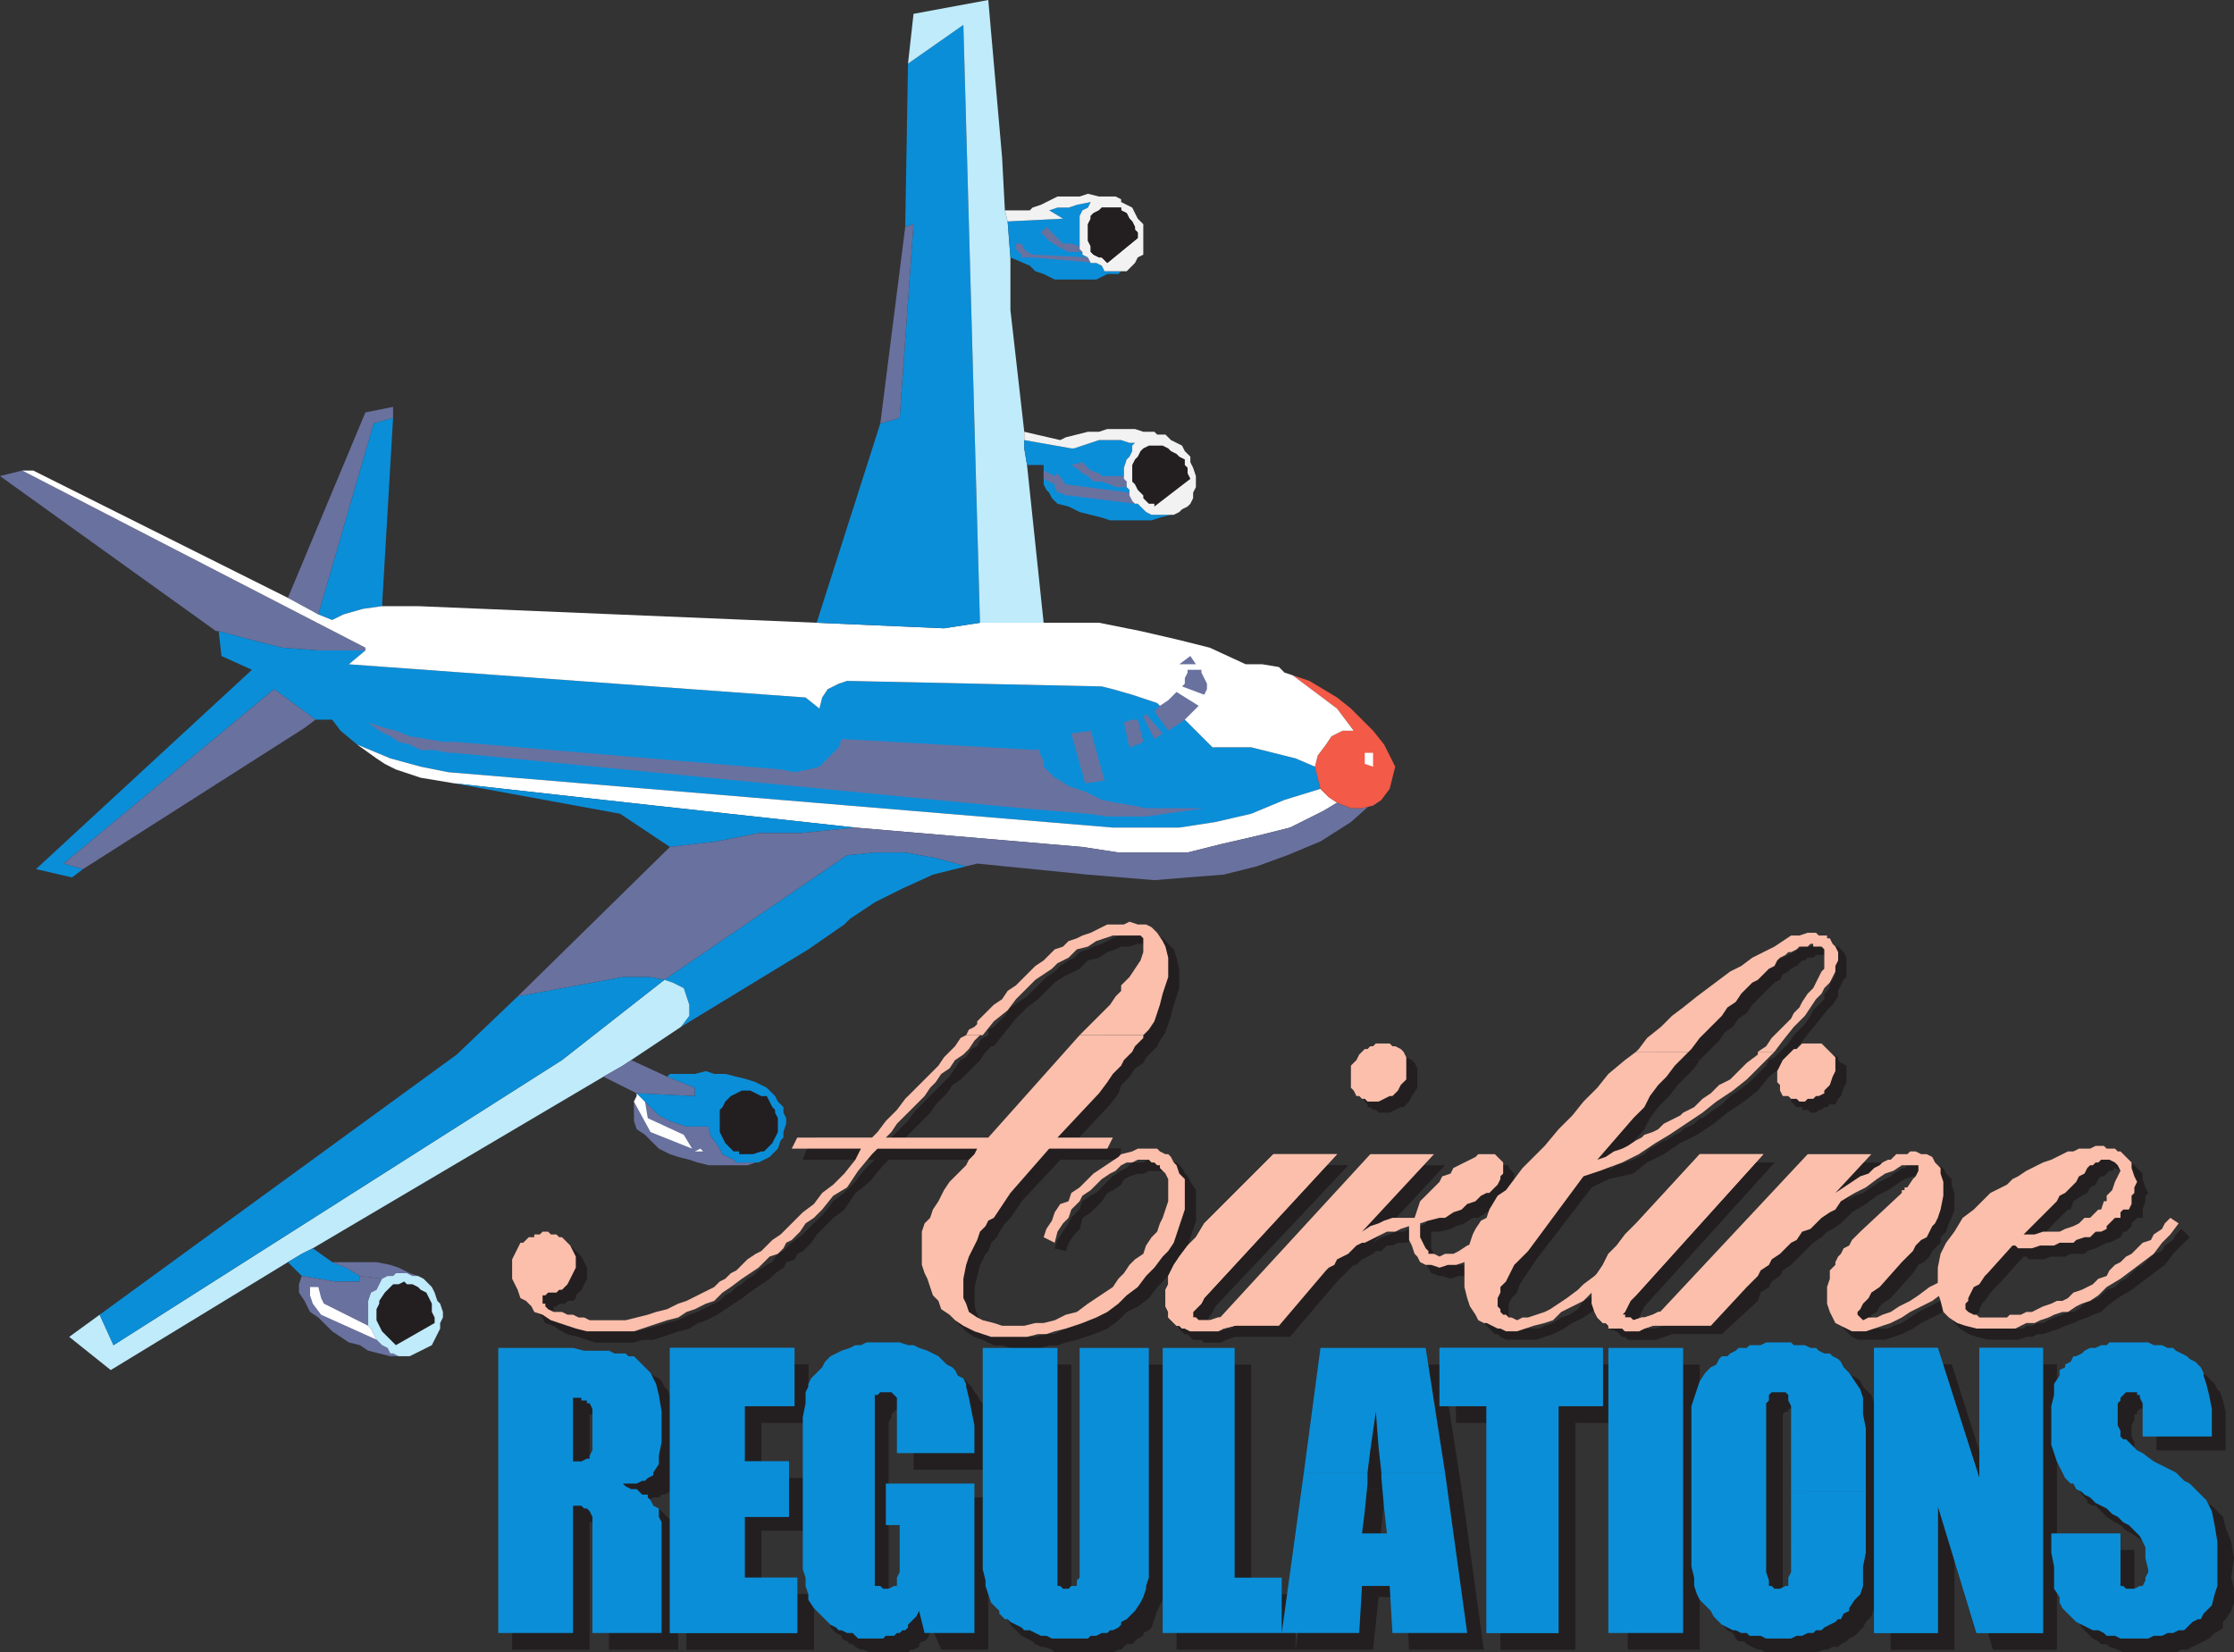 <svg xmlns="http://www.w3.org/2000/svg" width="605.25" height="447.75"><rect width="100%" height="100%" fill="#333333" stroke="none"/><path fill="#231f20" fill-rule="evenodd" d="M603 393h-18.75v-9.75l-1.5-1.5H582l-.75-.75-.75.75h-.75l-.75.75v.75h-.75v1.5l-.75 1.5v3l.75 1.5v1.5l.75.75v.75l.75.75h.75v.75l.75.75 1.5.75 1.5 1.5 3.75 1.5 2.25 2.25 3 1.5 2.25 1.5 2.25 2.25 1.5.75 3 3 .75 3 1.5 3.75.75 4.5-.75 5.25.75 3v3.75l-.75 2.25-1.5 2.25-.75.75v1.5l-.75.75-1.5.75-1.5 1.5-6 3H591l-1.5.75h-14.25l-1.5-.75-2.25-.75-.75-.75h-1.5l-.75-.75-1.5-.75-3-3-.75-1.5-.75-.75-.75-1.5L561 435l-.75-3v-12h18v12l.75.75v.75l1.5 1.5h2.25l.75-.75h.75l.75-.75v-.75l.75-.75v-9l-2.25-2.25V420l-1.5-1.5-1.5-.75-.75-.75-2.25-1.5-1.5-.75-1.5-1.5-1.5-.75-2.25-1.5-3-3H567l-1.5-.75v-.75L564 405l-1.5-3-1.5-2.25-.75-1.5V396l-.75-3v-7.5l1.5-6 .75-2.25.75-1.5 4.5-4.5h1.5l.75-.75 3-1.5 2.25-.75h3l1.5-.75h3.75l1.5.75H588l3 1.5h1.5l3 1.5.75.75 1.5.75L600 375l.75 1.5.75.75.75 2.25.75 3V393m-45.75-23.25V447H540l-10.5-34.5V447h-17.25v-77.25h16.5L540 405v-35.25h17.25"/><path fill="#231f20" fill-rule="evenodd" d="M557.25 369.75V447H540l-10.5-34.5V447h-17.25v-77.25h16.5L540 405v-35.25h17.25m-94.5 39V385.5l2.25-6.75 1.5-2.25.75-.75.75-1.5 1.5-.75 1.5-1.5 1.5-.75h.75l1.5-.75.75-.75h1.5l1.5-.75h1.5l1.5-.75H492l3 1.5h1.5l1.5.75h.75l1.5.75 1.5 1.5 1.5.75.75.75.75 1.5L507 378l.75 2.25 1.5 3v4.5l.75 3.75v17.25h-20.25V387l-.75-1.5v-2.25l-.75-.75v-.75h-1.5L486 381l-.75.75h-.75v.75h-.75l-.75.75v25.5h-20.25m0 0v19.5l.75 3.75v1.5l.75 2.25 1.5 2.25.75 2.25 1.5 1.5 1.5.75.75 1.5.75.75h1.5l.75.75 3 1.5h.75l1.5.75H492l2.25-.75h.75l1.5-.75h1.5l.75-.75 1.5-.75.75-.75 1.5-.75 2.25-2.25.75-1.5 1.5-1.5.75-2.25 1.5-2.25v-5.25l.75-3v-16.5h-20.25v18.75l-.75 2.25V432l-.75.75v1.5l-1.5.75h-1.5l-.75-.75h-.75l-.75-.75v-24.75h-20.25m-2.25-39V447H441v-77.25h19.5m-21 0v15.75h-12.75V447H406.5v-61.5h-12v-15.75h45"/><path fill="#231f20" fill-rule="evenodd" d="M439.5 369.75v15.75h-12.75V447H406.5v-61.5h-12v-15.75h45M357 403.5l5.25-33.75h28.5L396 403.5h-18V396l-.75-9-1.5 10.5-.75 6h-18"/><path fill="#231f20" fill-rule="evenodd" d="m357 403.5-6 43.5h21l1.5-14.25h7.5l.75 14.25H402l-6-43.5h-18l.75 1.5 1.5 15h-6.75l.75-6 .75-7.5v-3h-18m-18-33.75V432h12v15h-32.25v-77.25H339m-23.25 0V432l-2.25 4.5-1.5 4.5-.75.75-1.5.75v.75l-1.5.75-1.5 1.5h-1.5l-1.5 1.5H303l-1.5.75h-15.75L285 447l-2.25-.75H282l-1.5-.75-.75-.75-3-1.5-3-3-.75-1.5-1.5-2.25-.75-2.25v-64.5h19.5v60L291 432v1.5l1.5 1.5h1.5l.75-.75h.75V432h.75v-62.25h19.5m-48 28.5H247.5V384l-.75-.75v-.75l-.75-.75h-.75l-1.5-.75-2.25 2.25v.75l-.75 1.5V432h.75v1.5l.75.75h.75v.75h2.25l.75-.75h.75l.75-1.5v-2.25l.75-.75v-12h-3.75v-12h23.25V447H255l-2.25-5.25H252v.75l-.75 1.5-.75.75h-.75l-.75.75v.75l-1.5.75h-.75l-.75.75h-10.5L234 447h-.75l-1.5-.75-.75-.75h-.75l-.75-.75-1.5-.75v-.75l-1.5-.75-1.5-1.5v-1.5l-1.5-1.5-.75-2.25-.75-1.5v-6.75l-.75-3v-27l.75-5.25v-10.5l.75-1.5.75-.75 1.5-3 .75-.75.75-1.5 3-1.5 2.25-2.25 1.5-.75 2.25-.75 1.5-.75h2.25l2.25-.75h4.5l1.5.75h2.25l2.25.75 3 1.5h1.5l1.5 1.5 3 1.5 2.25 2.25.75 1.5.75.75.75 1.5.75.75 1.5 6v12M186 369.75h33v15.75h-12.75v15h12v14.25h-12V432h14.25v15H186v-77.25"/><path fill="#231f20" fill-rule="evenodd" d="M186 369.75h33v15.75h-12.75v15h12v14.25h-12V432h14.25v15H186v-77.25m-47.25 21.75v-21.75h21l3 .75H171l1.5.75h1.5l.75.75h.75l3 1.5.75.75.75 1.5.75.75 1.5 3 .75 3 .75 3.75v5.25H165v-5.25l-.75-1.5-1.5-1.5h-3v8.25h-21m0 0V447h21v-34.5h3l.75.75v.75h.75v.75L165 417v30h18.75v-30l-.75-1.5v-.75l-1.5-3-3-3h-.75L177 408h-1.5l-1.5-.75h-1.5l1.5-.75h1.5l1.5-.75h1.5l.75-.75h.75l1.5-.75v-1.5l.75-1.5.75-2.25.75-3.75v-3.75H165v6l-.75 1.5h-.75l-.75.75h-3v-8.25h-21"/><path fill="#69719f" fill-rule="evenodd" d="M6 127.5 0 129l58.5 42h.75l8.25 2.25 9 2.25 9.75.75H99v-.75l-93-48"/><path fill="#0b8ed8" fill-rule="evenodd" d="m59.25 171 .75 6.75 8.25 3.75-58.5 54 9.75 2.25 3-2.25-5.25-1.5 57-47.25L85.5 195H90l2.25 3 4.5 3.75 9 3.75 8.25 2.25 7.5 1.5 180 15h18l9.75-1.5 9.75-2.25 9-3.75 9.75-3-1.5-6-5.25-2.25-12-3h-10.5L321 195l-2.25-1.5-4.5-2.25-.75-.75-6.75-2.25-5.25-1.5-3-.75-69-1.5-2.25.75-3 1.5-1.5 2.25-.75 3-3.75-3-123.75-9 4.5-3.75H86.25l-9.75-.75-9-2.25-8.25-2.25"/><path fill="#69719f" fill-rule="evenodd" d="m82.5 197.25-60 38.25-5.25-1.5 57-47.25L85.5 195l-3 2.25m24-87-7.5 1.5L78 162l8.25 4.5 15-51.75 5.25-1.5v-3"/><path fill="#0b8ed8" fill-rule="evenodd" d="m103.5 164.25-5.25.75-5.25 1.5-3 1.5-3.75-1.5 15-51.75 5.25-1.5-3 51"/><path fill="#fff" fill-rule="evenodd" d="m123 212.25 54 6 54.75 6 61.5 5.25L303 231h18.75l9-2.25 9.75-2.25 9-2.25 9-4.5 3.75-2.25L360 216l-2.25-2.25-9.75 3-9 3.75-9.75 2.25-9.75 1.5h-18l-180-15-7.5-1.5-8.25-2.25-9-3.75 5.25 3.75 2.25 1.5 3 1.5 6.75 2.25 9 1.5"/><path fill="#0b8ed8" fill-rule="evenodd" d="m181.5 229.5-13.5-9-45-8.25 54 6 54.75 6-15 1.5H205.5L194.25 228l-12.75 1.5"/><path fill="#69719f" fill-rule="evenodd" d="m140.25 270 41.25-40.5 12.75-1.5 11.25-2.25h11.25l15-1.5 61.5 5.25L303 231h18.75l9-2.25 9.75-2.25 9-2.25 9-4.5 3.75-2.25L366 219h3l3-.75 2.25-1.5h-1.5l-6.75 6-8.25 5.25-9 3.75-8.25 3-9 2.25-9.75.75-9 .75-18-1.5-30-3-3 .75-8.25-2.25-8.25-1.5H237l-7.5.75L180 265.5l-3.75-.75h-7.5l-28.5 5.25"/><path fill="#0b8ed8" fill-rule="evenodd" d="m229.5 231.75 7.5-.75h8.25l8.25 1.5 8.25 2.25-9 2.25-8.25 3.75-7.5 3.75-6.75 4.5-1.5 1.5-9.75 6.75-34.5 21 2.25-3v-3l-1.5-4.5-3-1.5-2.25-.75 49.5-33.75"/><path fill="#bfebfb" fill-rule="evenodd" d="M152.25 287.25 30.75 364.5 27 356.25l-8.25 6 11.25 9L78 342l3.75-2.25 3-1.5 78.75-46.5 5.25-3 15.75-10.5 2.25-3v-3l-1.5-4.5-3-1.5-2.25-.75-27.75 21.75"/><path fill="#0b8ed8" fill-rule="evenodd" d="m180 265.5-27.75 21.75-121.5 77.25-3.75-8.25 96.75-70.5 16.5-15.75 28.5-5.25h7.5l3.75.75"/><path fill="#69719f" fill-rule="evenodd" d="m276.75 219 18 1.5 5.25.75h10.5l15.75-2.25h.75-16.5l-3.75-.75-4.5-.75-3.75-.75-4.5-2.25-4.5-1.5-2.25-1.5-1.5-.75-3-3v-1.5l-.75-1.5-.75-2.25v.75l-53.25-3-.75 2.25-5.25 5.25-3 .75-3.75.75-3.75-.75L123 201h-3l-9-1.5-3.75-1.5-3-.75-4.5-1.5 3 2.25 3 1.5L108 201l3 .75 3 1.5h3.75l3.75.75h1.5l153.75 15"/><path fill="#f35a47" fill-rule="evenodd" d="m366.75 198-4.5-6-12-9-2.25-.75 6.75 2.25 7.5 4.5 3.75 3 6 6 3 3.75 3 6-1.5 6-2.25 3-2.25 1.5-3 .75h-3l-3.75-1.5L360 216l-2.25-2.25-1.5-6 .75-3 2.25-3 1.5-2.25 3-1.5h3"/><path fill="#fff" fill-rule="evenodd" d="M372 204v3.75l-2.25-.75v-3H372M97.5 171l-11.25-4.5L78 162 9 127.5H6l93 48v.75L94.5 180l123.75 9 3.75 3 .75-3 1.5-2.25 3-1.5 2.25-.75 69 1.5 3 .75 5.25 1.5 6.75 2.25.75.75 4.5 2.25L321 195l7.5 7.5H339l12 3 5.25 2.25.75-3 2.25-3 1.5-2.25 3-1.5h3l-4.5-6-12-9-2.25-.75-1.5-1.5-4.5-.75h-4.5l-9.75-4.5-9-2.25L309 171l-11.25-2.25H265.5l-9.75 1.5-34.5-1.5-108-4.5h-9.75l-5.25.75-5.25 1.5-3 1.5 7.5 3"/><path fill="#69719f" fill-rule="evenodd" d="M321 180h3l-1.5-2.25-3 2.25h1.5m-.75 6 6 2.25.75-1.5v-1.5l-1.5-3v-.75h-3.75v.75l-.75 1.5v1.5l-.75.75m-3.75 12 4.5-3 3.75-3.75-6-3.75-2.25 2.25-2.25 1.5-1.5 1.5 3.75 5.25m-3.75 2.25 2.25-1.5-4.5-5.25-.75.75 3 6m-4.5-5.25h-1.5l-2.25.75 1.5 6.75 2.25-.75 1.5-.75-1.5-6m-18 3.75 5.25-.75 3.75 13.5-5.25.75-3.75-13.5"/><path fill="#0b8ed8" fill-rule="evenodd" d="m245.25 61.5 2.25-.75-3.75 52.5-5.25 1.5-17.25 54 34.5 1.5 9.75-1.5-4.5-162-15 10.5-.75 44.25"/><path fill="#bfebfb" fill-rule="evenodd" d="m265.5 168.75-4.5-162-15 10.5 1.5-13.5L267.75 0l3.75 42.75.75 14.25.75 3 .75 9.75V84l3.75 33v4.5l.75 4.5 4.5 42.75H265.5"/><path fill="#69719f" fill-rule="evenodd" d="m238.5 114.75 6.75-53.25 2.25-.75-3.75 52.5-5.25 1.5m-69.75 174 2.25-1.5 9.75 4.5 7.5 3V297l-15.75-.75-9-4.5 5.25-3m3.75 7.5v.75l-.75 1.5v5.25l.75 2.25 2.25 1.5 3.75 3.75 3 1.5 2.25.75 3 .75 2.25.75 3 .75h10.5l2.25-.75h-5.25l-.75-.75-3-1.5-.75-1.5-1.5-2.25-.75-.75L192 306v-.75h-6l-4.5-1.5-3-1.5-6-6"/><path fill="#fff" fill-rule="evenodd" d="M172.5 296.25v.75l-.75 1.5 4.5 8.25 11.25 4.5.75.75h2.25l-.75-.75-1.5.75-.75-.75-2.25-3.75-9.75-4.5-.75-4.5-2.25-2.25"/><path fill="#0b8ed8" fill-rule="evenodd" d="M188.25 294.75V297l-15.75-.75 6 6 3 1.5 4.5 1.5h6v.75l.75 2.25.75.75 1.5 2.25.75 1.5 3 1.5.75.75h6l3-1.5 2.25-2.25.75-2.25.75-.75v-1.5l.75-2.25V303l-.75-1.5V300l-1.5-1.5-.75-1.5-2.25-2.25-3-1.5-2.25-.75-6-1.5h-3l-2.25-.75-3 .75h-6.75l-.75.75 7.5 3"/><path fill="#231f20" fill-rule="evenodd" d="M210.75 306v-3l-.75-1.5v-.75l-.75-.75-1.5-3h-1.5l-3-1.5H201l-3 1.5-1.5 1.5-.75 1.5-.75.75v6l1.5 3 2.25 2.25h1.5v.75H204l2.25-.75h.75l2.25-2.25 1.5-3V306"/><path fill="#0b8ed8" fill-rule="evenodd" d="m78 342 3.75 3.75 9 1.5h6.75v-1.5l-3.75-2.25L90 342l-5.25-3.75-3 1.5L78 342"/><path fill="#69719f" fill-rule="evenodd" d="m108 367.5-1.5-.75h-.75l-.75-1.5-1.5-.75-1.5-1.5-1.5-3-.75-.75v-6.75l.75-2.25 1.5-.75 1.5-3-6-.75v1.5h-6.75l-9-1.5L81 348v2.25l1.5 2.25 1.5 3 2.25 1.5 3.75 3.75 4.5 3 3 .75 2.25 1.5 6 1.5H111h-3"/><path fill="#fff" fill-rule="evenodd" d="m101.25 361.5-.75-1.5-.75-.75-12-6-.75-1.5-.75-3H84V351l.75 2.25 2.25 3 15 6.75-.75-1.5"/><path fill="#69719f" fill-rule="evenodd" d="m103.5 346.5 1.5-.75h1.5l.75-.75h3l1.5.75h1.5L111 345l-3-1.5-2.25-.75L102 342H90l3.75 1.5 3.75 2.25 6 .75"/><path fill="#bfebfb" fill-rule="evenodd" d="m117.75 350.25-.75-1.5-2.25-2.25-1.5-.75h-1.5l-1.5-.75h-3l-.75.75H105l-1.5.75-1.5 3-1.5.75-.75 2.25v6.75l.75.75 1.5 3 1.5 1.5 1.5.75.75 1.5h.75l1.5.75h3l6-3 2.25-4.5v-1.5l.75-1.5v-1.5l-.75-2.25-.75-.75-.75-2.25"/><path fill="#231f20" fill-rule="evenodd" d="m117 353.25-1.5-3-1.5-.75-.75-.75-1.5-.75h-1.5l-.75-.75-1.5.75h-1.5l-2.25 2.25-1.5 2.25v.75l-.75 1.5v3l1.5 3 3.75 3.75 10.5-6V357l-.75-1.5v-2.25"/><path fill="#0b8ed8" fill-rule="evenodd" d="M277.5 121.5v-2.25l12.75 2.25h.75l6.75-2.25h6l2.25.75h1.5l-.75.75v1.5l-.75 1.5-.75.75-.75 2.25v3l.75.75v1.5l.75.75v1.5l.75 1.5.75.75h.75l2.25 2.25 1.5.75h6-.75l-3 .75-2.25.75h-11.25l-2.25-.75-6-1.5-3-1.5-3-.75-1.5-1.5-.75-1.5-.75-.75-.75-1.5V126h-4.5l-.75-4.5"/><path fill="#69719f" fill-rule="evenodd" d="m305.25 130.5-.75-.75V129h-6l-.75-.75-2.25-.75-2.25-2.25-3 .75 2.25 1.5.75.75 1.5.75 1.5 1.5h2.25l2.25.75 1.5.75h3v-1.5m-22.5-.75v-2.25l3 1.5.75-.75 2.25 3L306 133.5v.75l.75 1.5.75.75-18-2.25h-.75l-1.5-.75h-.75l-.75-1.5v-.75l-3-1.5"/><path fill="#f2f2f2" fill-rule="evenodd" d="m277.5 117 9.75 2.25 1.5-.75 6-1.5h3l2.25-.75h7.5l2.25.75h3l.75.75h2.25l1.5 1.5 3 1.5.75 1.5 1.5 1.5v1.5l.75 1.5.75 2.25v3l-.75 1.5v1.5l-.75 1.5-.75.75-1.5.75-.75.75-1.5.75h-6l-1.5-.75-2.25-2.25h-.75l-.75-.75-.75-1.5v-1.5l-.75-.75v-1.5l-.75-.75v-3l.75-2.25.75-.75.75-1.5v-1.5l.75-.75H306l-2.25-.75h-6L291 121.5h-.75l-12.75-2.25V117"/><path fill="#231f20" fill-rule="evenodd" d="M321 126v-1.5l-1.5-.75-.75-.75-1.5-.75-.75-.75-1.5-.75h-3.75l-1.5.75-.75.75-.75 1.5-.75.75-.75 1.5v4.5l.75.75.75 1.5 1.5 1.5v.75l1.5 1.5h1.5v.75l9.75-7.5-.75-1.5v-1.5L321 126"/><path fill="#0b8ed8" fill-rule="evenodd" d="m273 60 15-.75-3.75-2.25 2.25-.75h3l2.25-.75 3.75-.75-.75 1.5-1.5.75-.75 1.5v9l.75.75V69l1.5.75.75 1.5h1.5l1.5.75.75 1.5h6-1.5l-.75.75h-3l-3 1.5h-11.25l-3-1.5-2.25-.75L279 72l-5.25-2.25L273 60"/><path fill="#69719f" fill-rule="evenodd" d="M292.5 67.5v-.75l-2.25-.75H288l-4.5-4.5L282 63l2.25 2.25 2.25 1.5 3 1.5h3.75l-.75-.75m3 3.75-.75-1.5-15-.75-1.5-.75-.75-.75-.75-1.5h-1.5v1.5l1.5 1.5v.75h3l17.25 1.5h-1.5"/><path fill="#f2f2f2" fill-rule="evenodd" d="M309.75 60.75V69l-1.5.75-.75 1.5-2.25 2.25h-6l-.75-1.5-1.5-.75h-1.5l-.75-1.5-1.5-.75v-.75l-.75-.75v-9l.75-1.5 1.5-.75.75-1.5-3.75.75-2.25.75h-3l-2.25.75 3.75 2.25-15 .75-.75-3H279l.75-.75 2.25-.75 4.5-2.25h6l2.25-.75 3 .75h4.5l1.5.75v.75l3 1.5 1.5 3 1.5 1.5"/><path fill="#231f20" fill-rule="evenodd" d="m307.5 61.5-.75-1.5-.75-.75-.75-1.5-1.5-.75v-.75h-5.25l-.75.75-1.5.75-.75.75v.75l-.75 1.5v4.5l.75 1.5v1.5l.75.75 1.5.75h.75l1.5 1.5 8.25-6.75V63l-.75-.75v-.75"/><path fill="#231f20" fill-rule="evenodd" d="m307.5 61.5-.75-1.5-.75-.75-.75-1.5-1.5-.75v-.75h-5.25l-.75.75-1.5.75-.75.75v.75l-.75 1.5v4.5l.75 1.5v1.5l.75.75 1.5.75h.75l1.5 1.5 8.25-6.75V63l-.75-.75v-.75m234 266.25v-1.5l5.25-3 3-1.5 2.25-1.5 4.5-2.25 2.25-1.5h1.5l3-1.5h1.5l1.5-.75h3l1.5-.75h1.5l1.5.75H576l.75.75h.75l3 3v1.5l.75 2.25.75 1.5-.75.75v1.5l-.75 2.25h-6.75l1.5-2.25.75-2.25 1.5-3-.75-1.5-.75-.75-3-1.5-.75.75h-.75l-1.5 1.5h-.75l-.75.75-.75 1.5-1.5.75-.75 1.5-1.5.75-2.25 1.5-.75 2.25h-19.5m0 0-3.75 2.25-3 3-2.25 3.75-2.25 3-1.5 3-.75 3.75v6.75l.75 2.25.75 3 1.5 1.5 2.25 1.5 2.25.75 3 .75h8.25l2.25-.75h1.5l1.5-.75h1.5l4.5-1.5 1.5-.75 2.25-.75 1.5-.75 2.25-.75 1.5-.75 2.25-.75 1.5-1.5 3-2.25 3.75-2.25 9-6.75 2.25-3 4.5-4.5L591 333l-1.5 1.5-.75 1.5-2.25 1.5-.75 1.5-2.25.75-3 3-1.5.75-3 3-1.5.75-1.5 1.5-2.25.75-2.25 2.25-2.25.75-1.5.75-1.5 1.5-1.5.75h-1.5l-1.5.75-2.25.75-3 1.5H552l-1.5.75H549l-.75.75h-9.75l-.75-.75-1.5-.75-.75-.75v-1.5l.75-.75v-.75l.75-1.5.75-.75 1.5-2.25 2.25-2.25 6.75-7.5h.75l.75.75h3.75l2.25-.75h3.75l1.5-.75h3.75l.75-.75 2.25-.75 3-1.5h.75l3-1.5.75-1.5h.75l1.5-1.5v-.75l1.5-1.5h1.5v-2.25H573l-.75.75-.75 1.5h-.75v1.5l-1.5.75-.75.75v.75l-2.25.75-1.5.75-2.25.75-1.5.75h-4.5l-3 .75h-2.25l4.5-5.25 4.5-4.5h.75-19.5"/><path fill="#231f20" fill-rule="evenodd" d="m449.25 361.5 43.5-46.5H510l-9.75 10.5 2.25-1.5 2.25-.75 4.5-3 3-1.5.75-.75 1.5-.75.75-.75h.75l.75-.75H519l.75-.75h3.75l3 1.5.75 1.5 1.5 1.5v1.5l.75 2.25v4.5l-.75 2.25-.75 1.5-.75 2.25-1.5 1.5v1.5L523.5 339l-.75 1.5-1.5 1.5-1.5.75-1.5 2.25-6 6.75-2.25 1.5-.75.75-.75 1.5-1.5.75v1.5h-.75v1.5l.75.75h4.5l1.5-.75 2.25-.75 4.5-3 6-3 3-2.25 2.25-1.5 5.25-5.25 3-2.25 7.5-7.5 3 1.5-3 3-3 2.25-2.25 3-3 2.25-3 3-3 2.25-3 1.5-3 3-6 3-2.25 1.5-3 1.5-4.5 1.5h-7.5l-1.5-.75-2.25-2.25-.75-2.25-.75-1.5v-4.5l.75-2.25v-2.25l1.5-1.5V345l.75-1.5.75-.75.75-1.5 1.5-.75 1.5-3 1.5-.75 11.25-11.25.75-1.5.75-.75 3-1.5v-1.5l.75-.75-.75-.75H522l-.75-.75-1.5.75h-1.5l-2.25.75-4.5 3-3 1.5-3 2.25-3.75 2.25-3 3-2.25 1.5-1.5.75-1.5 1.5-2.25 1.5-6 6-2.25 1.5-.75 1.5-2.25 1.5-.75 1.5-2.25 1.5-.75 2.25-9.75 9h-17.25m45-76.5.75.75h1.5l1.5.75v.75l.75.75 1.5.75v4.5l-.75 1.5-.75 2.25-.75.75-.75 1.5h-1.5l-.75.75h-.75l-.75.75h-.75l-.75.75h-1.5l-.75-.75h-1.5V300h-1.5l-1.5-1.5V297l-.75-.75v-3l.75-2.25 2.25-2.25.75-1.5h.75l.75-.75h.75l.75-.75h.75l.75-.75h1.5"/><path fill="#231f20" fill-rule="evenodd" d="M464.25 315h16.5l-35.25 39-2.25 4.5h-.75l.75.75v.75h5.25l2.25-.75 1.5-.75 4.5-1.5 2.25-1.5 1.5-1.5 3-1.5 2.25-2.25 3-2.25 8.25-8.25 3.75-3 3-3.75 3 2.25L477 345l-3 2.25-5.25 5.25-3 2.25-2.25 1.5-6 3-2.25 1.5-6.75 2.25H441l-.75-.75h-.75l-1.5-1.5-2.25-.75-.75-1.5-.75-2.25v-3.75l1.5-4.5 2.25-2.25 1.5-3 1.5-2.25 4.5-6 18.75-19.5"/><path fill="#231f20" fill-rule="evenodd" d="M464.25 315h16.5l-35.25 39-2.25 4.5h-.75l.75.75v.75h5.25l2.25-.75 1.5-.75 4.5-1.5 2.25-1.5 1.5-1.5 3-1.5 2.25-2.25 3-2.25 8.25-8.25 3.75-3 3-3.75 3 2.25L477 345l-3 2.25-5.25 5.25-3 2.25-2.25 1.5-6 3-2.25 1.5-6.75 2.25H441l-.75-.75h-.75l-1.5-1.5-2.25-.75-.75-1.5-.75-2.25v-3.75l1.5-4.5 2.25-2.25 1.5-3 1.5-2.25 4.5-6 18.75-19.5m-18.75-27.75h.75l3-3 3.75-3 3-3 3-2.25 3.75-3 9-6.75 2.25-1.5 3.75-2.25 3-2.25 2.25-.75 3-1.5 2.25-1.5h2.25l1.5-.75h3.75l.75.75h1.5l1.5 1.5.75 1.5v5.25l-.75.75-1.5 3v1.5l-1.5 2.25-1.5 1.5-9 11.25-2.25 2.25h-4.5l1.5-.75 3.75-3.75 1.5-2.25 3-3 1.5-2.25.75-1.5 3-3v-1.5l1.5-1.5v-1.5l.75-.75.75-1.5v-3l-.75-.75v-.75H495l-.75-.75H492l-.75.75h-1.5l-.75.75h-.75l-1.5 1.5-1.5.75-.75.75-1.5.75-.75 1.5-1.5.75-6 6-1.5 2.25L471 276l-1.5 2.25-2.25 1.5-1.5 2.25-5.25 5.25h-15"/><path fill="#231f20" fill-rule="evenodd" d="m445.5 287.25-2.25 3.75-3.75 3-7.5 7.5-3 3.75-7.5 7.5-3 3.75-6 6-2.25 3-1.5 2.25-3.75 3.75-.75 2.25-1.5 2.25-.75 1.5-.75 2.25-1.5 3v12l3 4.5 2.25 2.25h.75l.75.75 1.5.75h8.25l4.5-1.5 3-1.5 2.25-1.5 3-1.5 2.25-1.5 3-2.25L438 351l10.5-10.5 2.25-3 2.25-2.25-2.25-2.25h.75L438 346.5l-3.75 2.25L432 351l-3 1.5-1.5 2.25-2.25 1.5-2.25.75-2.25 1.5-2.25.75-1.5.75h-5.25l-1.5-1.5h-.75l-.75-.75v-4.5l.75-1.5 1.5-1.5.75-2.25 4.5-6.75 15-19.5 4.5-2.25 6.75-1.5 3.75-3 4.5-2.25 4.5-3 4.5-2.25 4.5-3 3.75-3 4.5-3 3.75-3 3-3.75 3.75-3 .75-1.5h-4.5l-.75 1.5-4.5 4.5-3 2.25-2.25 1.5-2.25 2.25-2.25 1.5-3 2.25h-.75l-1.5 1.5-3 1.5-.75.75-1.5.75-2.25 1.5h-.75l-2.25 1.5-1.5.75-1.5 1.5-3 1.5-4.5 1.5-2.25 1.5L445.5 306l1.5-3 2.25-3 3-3 2.25-3 4.5-4.5 1.5-2.25h-15"/><path fill="#231f20" fill-rule="evenodd" d="m331.5 362.25 42.75-46.5h17.25l-19.5 21 2.25-1.5 2.25-.75 1.5-.75h2.25l3-1.5h1.5l1.5-.75 1.5-3 1.5-.75.75-2.25 1.5-1.5 1.5-.75.75-1.5 1.5-.75 1.5-1.5 1.5-.75 1.5-1.5 3-1.5h6v.75l1.5 1.5v2.25l-.75 1.5v.75l-5.25 5.25-1.5.75-2.25 1.5H399l-2.25 1.5-2.25.75-1.5.75-3 .75h-2.25v4.5l.75 1.5.75.75.75 1.5v.75h6.75l1.5-.75 4.5-3 6-6 2.25 2.25-4.5 4.5L405 342l-2.25 1.5-3 1.5-2.25.75h-2.25l-2.25.75-2.25-.75H390l-2.25-.75-.75-1.5-.75-.75-.75-2.25-.75-1.5v-3.75l-2.25.75-1.5.75h-2.25l-1.5.75h-1.5l-1.5 1.5h-1.5l-.75.75-3 1.5-1.5 1.5h-.75l-4.5 4.5-12.75 15h-18m46.5-76.5h2.25l.75.75 1.5.75.75.75.75 1.5v5.25l-1.5 2.25-.75 1.5-1.5 1.5h-.75l-3 1.5h-3l-.75-.75H372l-.75-.75h-.75v-.75l-.75-.75-.75-1.5v-5.25l1.5-1.5.75-1.5 1.5-1.5h.75l1.5-1.5h3"/><path fill="#231f20" fill-rule="evenodd" d="M348 315.75h17.25l-36 38.25-.75 1.5-1.5 2.25-.75.75v1.5h.75l.75.75h3L333 360h1.5l2.25-1.5h1.5l9-6 3-2.25 2.25-1.5 12-12 3.75-3 2.25 1.5-3 3.75-9 9-6 4.5-2.25 2.25-3 1.5-3 2.25L342 360l-4.5 1.5-3 .75-2.25.75-1.5.75h-4.5l-.75-.75h-2.25l-1.5-1.5H321l-1.5-1.5v-1.5l-.75-2.25v-3.75l.75-2.25V348l1.5-2.25 1.5-3 2.25-2.25 4.5-6L348 315.75"/><path fill="#231f20" fill-rule="evenodd" d="M348 315.75h17.25l-36 38.25-.75 1.5-1.5 2.25-.75.75v1.5h.75l.75.75h3L333 360h1.5l2.25-1.5h1.5l9-6 3-2.25 2.25-1.5 12-12 3.75-3 2.25 1.5-3 3.75-9 9-6 4.5-2.25 2.25-3 1.5-3 2.25L342 360l-4.5 1.5-3 .75-2.25.75-1.5.75h-4.5l-.75-.75h-2.25l-1.5-1.5H321l-1.5-1.5v-1.5l-.75-2.25v-3.75l.75-2.25V348l1.5-2.25 1.5-3 2.25-2.25 4.5-6L348 315.75m-83.25-32.25.75-1.5.75-.75 1.5-.75V279l1.5-.75 3-3 1.5-2.25 4.5-3 5.25-5.25 2.25-1.5 1.5-1.5 2.25-1.5 1.5-.75 1.5-1.5 2.25-.75 1.5-.75 2.25-.75 4.5-2.25h3l1.5-.75h3.75l2.25.75 1.5.75 3 3 .75 2.25.75 3v5.25l-1.5 4.5-.75 3-1.5 4.5-1.5 2.25-.75 1.5h-18l8.25-8.25.75-2.25 1.5-1.5.75-1.5 2.25-2.25 1.5-2.25 2.25-4.5v-3.75l-.75-.75h-1.5l-.75-.75h-1.5l-2.25.75h-2.25l-1.5.75-2.25.75-2.25 1.5-3 .75-2.25 2.25-4.5 2.25-2.25 1.5-4.5 4.5-3 2.25-3 3-6 7.5h-4.5"/><path fill="#231f20" fill-rule="evenodd" d="m264.75 283.5-1.5.75-1.5 2.25-1.5.75-3 4.5-9 9-2.25 3-5.25 5.25-1.5 2.25-20.25-.75-1.5 3.75H237l-3 3-2.25 3-3 3-3 2.25-2.25 3-6 6-3 2.25-2.25 2.25-1.5.75-1.5 2.25-1.5.75-2.25 1.5-1.5 1.5-1.5.75-1.5 1.5-1.5.75-1.5 1.5-1.5.75-1.5 1.5-6 3-2.25.75-3 1.5-3 .75-2.25.75-6 1.5h-9.75l-1.5-.75h-1.5l-1.5-.75h-1.5l-1.5-.75h-1.5l-.75-.75h-1.5l-.75-.75v-.75l-.75-.75h-.75l.75-.75V354h.75l.75-.75h1.5l.75-.75h1.5l.75-.75V351l1.5-1.5 1.5-3v-3l-1.5-3-3-3H153l-.75-.75h-3l-3 1.5-.75.75h-.75l-.75.75-2.25 4.5v5.25L144 354l3 3 .75 1.5 2.25.75 2.25 1.5 1.5.75 3 .75 4.5 1.5h10.5L174 363h3l6.75-2.25 3-.75 2.25-1.5 2.25-.75 3-1.5 6.75-4.5 3-2.25 4.5-3 1.5-1.5 2.25-1.5.75-1.5 2.25-.75.75-1.5 1.5-.75 2.25-2.25 1.5-2.25 4.5-4.5 3-2.25 3-4.5 3.75-3 3.75-4.5 1.5-1.5h27l-.75 1.5-2.25 2.25-.75 1.5-3.75 3.75-6 9-1.5 4.5v9l.75 2.25.75 1.5.75 2.25.75 1.5 1.5 2.25.75 1.5 3.75 3.75 2.25 1.5 2.25.75 3 1.5h2.25l2.25.75H282l2.25-.75h2.25l2.25-.75 3-.75 4.5-1.5L300 360l3-2.25 2.25-2.25 3-1.5 3-2.25 2.25-3 2.25-2.25 2.25-3 1.5-1.5 1.5-2.25 3-9v-8.25l-1.5-2.25-.75-1.5-.75-.75-.75-1.5-1.5-1.5h-1.5l-.75-.75h-5.25l-1.5.75h-3l-1.5 1.5-1.5.75-2.25 1.5-4.5 4.5-1.5.75-2.25 1.5-.75 2.25-2.25 2.25-.75 1.5-3 4.5-.75 2.25 3 .75.75-2.25 1.5-2.25 1.5-1.5.75-3 2.25-1.5 3-3 1.5-2.25 1.5-.75 2.25-1.5.75-1.5 1.5-.75 2.25-.75h1.5l1.5-.75H315l1.5 1.5h.75v.75l1.5 1.5.75 1.5v6l-.75 1.5-.75 2.25-.75 1.5-.75 2.25-1.5 2.25-1.5 1.5-.75 2.25-3.75 3.75-1.5 2.25-2.25 1.5-1.5 2.25-1.5 1.5-4.5 3-6 3-3 .75-3 1.5h-2.25l-3 .75h-6l-2.25-.75-3-.75-1.5-.75-2.25-1.5-1.5-4.5v-5.25l1.5-6 1.5-3 .75-.75.75-2.25 1.5-1.5.75-1.5 1.5-2.25 1.5-1.5 3-4.5 10.5-11.25H303l.75-3H289.5l11.25-12 2.25-3 .75-2.25 2.25-2.25 1.5-2.25 2.25-1.5.75-1.5 3-3h-18l-24.75 27.75H243l1.5-2.25 7.5-7.5 1.5-2.25 3-3L258 294l2.25-1.5 5.25-5.25L267 285l1.5-1.5h-3.75"/><path fill="#231f20" fill-rule="evenodd" d="m264.75 283.5-1.5.75-1.5 2.25-1.5.75-3 4.5-9 9-2.25 3-5.25 5.25-1.5 2.25-20.25-.75-1.5 3.75H237l-3 3-2.25 3-3 3-3 2.25-2.25 3-6 6-3 2.25-2.25 2.25-1.5.75-1.5 2.25-1.5.75-2.25 1.5-1.5 1.5-1.5.75-1.5 1.5-1.5.75-1.5 1.5-1.5.75-1.5 1.5-6 3-2.25.75-3 1.5-3 .75-2.25.75-6 1.5h-9.75l-1.5-.75h-1.5l-1.5-.75h-1.5l-1.5-.75h-1.5l-.75-.75h-1.5l-.75-.75v-.75l-.75-.75h-.75l.75-.75V354h.75l.75-.75h1.5l.75-.75h1.5l.75-.75V351l1.5-1.5 1.5-3v-3l-1.5-3-3-3H153l-.75-.75h-3l-3 1.5-.75.75h-.75l-.75.75-2.25 4.5v5.25L144 354l3 3 .75 1.5 2.25.75 2.25 1.5 1.5.75 3 .75 4.5 1.5h10.5L174 363h3l6.75-2.25 3-.75 2.25-1.5 2.25-.75 3-1.5 6.75-4.5 3-2.25 4.5-3 1.5-1.5 2.25-1.5.75-1.5 2.25-.75.75-1.5 1.5-.75 2.25-2.25 1.5-2.25 4.5-4.5 3-2.25 3-4.5 3.75-3 3.75-4.5 1.5-1.5h27l-.75 1.5-2.25 2.25-.75 1.5-3.75 3.75-6 9-1.5 4.5v9l.75 2.25.75 1.5.75 2.25.75 1.5 1.5 2.25.75 1.5 3.75 3.75 2.25 1.5 2.25.75 3 1.5h2.25l2.25.75H282l2.25-.75h2.25l2.25-.75 3-.75 4.5-1.5L300 360l3-2.25 2.25-2.25 3-1.5 3-2.25 2.25-3 2.25-2.25 2.25-3 1.5-1.5 1.5-2.25 3-9v-8.25l-1.5-2.25-.75-1.5-.75-.75-.75-1.5-1.5-1.5h-1.5l-.75-.75h-5.25l-1.5.75h-3l-1.5 1.5-1.5.75-2.25 1.5-4.5 4.5-1.5.75-2.25 1.5-.75 2.25-2.25 2.25-.75 1.5-3 4.5-.75 2.25 3 .75.75-2.25 1.5-2.25 1.5-1.5.75-3 2.25-1.5 3-3 1.5-2.25 1.5-.75 2.25-1.5.75-1.5 1.5-.75 2.25-.75h1.5l1.5-.75H315l1.5 1.5h.75v.75l1.5 1.5.75 1.5v6l-.75 1.5-.75 2.25-.75 1.5-.75 2.25-1.5 2.25-1.5 1.5-.75 2.25-3.75 3.75-1.5 2.25-2.25 1.5-1.5 2.25-1.5 1.5-4.5 3-6 3-3 .75-3 1.5h-2.25l-3 .75h-6l-2.25-.75-3-.75-1.5-.75-2.25-1.5-1.5-4.5v-5.25l1.5-6 1.5-3 .75-.75.75-2.25 1.5-1.5.75-1.5 1.5-2.25 1.5-1.5 3-4.5 10.5-11.25H303l.75-3H289.5l11.25-12 2.25-3 .75-2.25 2.25-2.25 1.5-2.25 2.25-1.5.75-1.5 3-3h-18l-24.75 27.75H243l1.5-2.25 7.5-7.5 1.5-2.25 3-3L258 294l2.25-1.5 5.25-5.25L267 285l1.5-1.5h-3.75"/><path fill="#fbbfac" fill-rule="evenodd" d="m538.5 324 .75-.75 4.5-2.25 1.5-1.5 1.5-.75 2.25-1.5 4.5-2.25 2.25-.75 4.5-2.25h1.5l1.5-.75h3l1.5-.75H570l.75.75H573l.75.75h.75l3 3v1.5l.75 2.25.75 1.5-.75 1.5v1.5l-.75.75h-6.75l1.5-1.5.75-2.25 1.5-3-.75-1.5-.75-.75-1.5-.75h-2.25l-.75.75h-.75l-.75.75h-.75l-.75.75-.75 1.5-1.5.75-.75 1.5-3 3-1.5.75h-19.5m0 0-3.75 3.75-3 2.25-2.25 3.75-2.25 3-1.5 3-.75 3.75v6.75l.75 2.25.75 3 1.5 1.5 2.25 1.5 2.25.75 3 .75H546l3-1.5h2.25l1.5-.75L555 357l1.5-.75 2.25-.75h1.5l2.25-1.5 1.5-.75 2.25-.75 2.25-1.5 2.25-2.25 3.75-2.25 9-6.75 2.25-3 2.25-2.25 2.25-3L588 330l-1.5 1.5-.75 1.5-2.25 1.5-.75 1.5-2.25.75-3 3-1.5.75-1.5 1.5-1.5.75-1.5 1.5-.75 1.5-2.25.75-1.5 1.5-3 1.5-2.25.75-1.5 1.5-1.5.75h-1.5l-1.5.75-2.25.75-3 1.5H549l-1.5.75h-3l-.75.75h-7.5l-.75-.75h-.75l-1.5-.75-.75-.75v-1.5l.75-.75v-.75l1.5-3 1.5-.75 1.5-2.25.75-.75 6.75-7.5h.75l.75.75h3.75l2.25-.75h3.75l1.5-.75h3.75l.75-.75 2.25-.75h1.5l1.5-1.5h1.5l1.5-.75v-.75L573 330h1.5v-1.5l.75-.75h1.5l.75-1.5V324h-6.75v1.5H570l-.75 2.25h-.75l-2.25 2.25h-1.5l-1.5 1.5-1.5.75-2.25.75-1.5.75h-4.5l-2.25.75h-3l9-9 .75-1.5h-19.5"/><path fill="#fbbfac" fill-rule="evenodd" d="m446.25 359.25 43.5-46.5H507l-9.75 10.5 6.75-4.5 2.25-.75 1.5-1.5 1.5-.75.75-.75 1.5-.75h.75l1.5-1.5h3l.75-.75h1.5l1.5.75h1.5l1.5.75.75 1.5 1.5 1.5v1.5l.75 2.25V324l-.75 3.75L525 330l-.75 1.5-.75.75-1.5 3-1.5.75-1.5 1.5-.75 1.5-3 3-6 6.75-2.25 1.5-.75 1.5-1.5 1.5-.75 1.5-.75.75v.75l1.5 1.5 1.5-.75h2.25l1.5-.75 2.25-.75 2.25-1.5 3-1.5 2.25-1.5 3-2.25 3-1.5 2.25-1.5 2.25-2.25 6-4.5 2.25-3 3-2.25 2.25-3.75 3 3-3 2.25-5.25 5.25-3 2.25-3 3-9 6.75-6 3-2.25 1.5-3 1.5-6.75 2.25h-3.75l-4.5-2.25-1.5-3-.75-2.25v-4.5l.75-2.25v-2.25l1.5-1.5V342l.75-1.5.75-.75.75-1.5 1.5-.75.75-1.5 2.25-2.25 11.25-10.5v-.75h.75v-.75h.75l1.5-2.25.75-.75.75-1.5v-1.5h-4.5l-2.25 1.5-2.25.75-2.25 1.5-3 2.25-3 1.5-3.75 2.25-1.5 2.25-1.5.75-2.25 1.5-3 3-2.25.75-1.5 2.25-1.5.75-3 3-2.25 1.5-.75 1.5-2.25 1.5-.75 1.5-3 3-9.75 10.5h-17.25m45-76.5h2.25l3.75 3.75v3.75l-.75 1.5-.75 2.25-1.5 1.5v.75l-1.5.75H492l-.75.75h-1.5l-.75.75h-1.5l-.75-.75h-1.5l-.75-.75H483l-.75-1.5V294l-.75-.75v-3l1.5-3 3-3h.75l1.5-1.5h3"/><path fill="#fbbfac" fill-rule="evenodd" d="M460.5 312.75h17.25L443.25 351l-1.5 1.5-1.5 3-.75.75h.75v.75h1.5l.75.75 2.25-.75h.75l2.25-.75 1.5-.75h2.25l4.5-3 1.5-1.5 3-1.5 2.25-1.5 3-2.25 2.25-3 6-6 3.75-3 3-3.75 3 2.25L471 345l-3 2.25-2.25 2.25-3 2.25-2.25 1.5-3 2.25-2.25.75-3 1.5-6.75 2.25-1.5.75h-3.75l-.75-.75h-3.75v-.75l-.75-.75h-.75l-1.5-1.5-.75-1.5-.75-2.25v-3.75l1.5-4.5 1.5-2.25 1.5-3 2.25-2.25 2.25-3 3-3 17.25-18.75"/><path fill="#fbbfac" fill-rule="evenodd" d="M460.5 312.75h17.25L443.25 351l-1.5 1.5-1.5 3-.75.75h.75v.75h1.5l.75.75 2.25-.75h.75l2.25-.75 1.5-.75h2.25l4.5-3 1.5-1.5 3-1.5 2.25-1.5 3-2.25 2.25-3 6-6 3.75-3 3-3.75 3 2.25L471 345l-3 2.25-2.25 2.25-3 2.25-2.25 1.5-3 2.25-2.25.75-3 1.5-6.75 2.25-1.5.75h-3.75l-.75-.75h-3.75v-.75l-.75-.75h-.75l-1.5-1.5-.75-1.5-.75-2.25v-3.75l1.5-4.5 1.5-2.25 1.5-3 2.25-2.25 2.25-3 3-3 17.25-18.75M443.25 285l.75-.75 2.25-3 3.75-3 3-3 3-2.25 3.75-3 9-6.75 3-1.5 3-2.25 6-3 4.5-3h2.25l2.25-.75H492l.75.75H495v.75h.75l.75 1.5.75.75.75 1.5v2.25l-.75 1.5v1.5l-1.5 3-1.5 1.5-.75 1.5-1.5 1.5-3 4.5-3 3-3 3.75-2.25 3h-4.5l2.25-1.5 1.5-2.25 5.25-5.25.75-1.5 1.5-1.5.75-1.5 1.5-2.25 1.5-1.5 2.25-4.5.75-.75v-5.25l-.75-.75h-2.25v-.75h-.75l-.75.75h-2.25l-.75.75-1.5.75h-.75l-.75.75-1.5.75-.75.75-.75 1.5-1.5.75-3 3-1.5.75-3 3-1.5 2.25L468 273l-1.5 2.25-6 6-2.25 3-.75.75h-14.25"/><path fill="#fbbfac" fill-rule="evenodd" d="m443.25 285-3 2.25-4.5 3.75-3 3.75-3.75 3.75-3 3.75-3.75 3.75-3.75 4.5-6 6-4.5 6-2.25 1.5-2.25 3.75-.75 2.25-1.5.75-1.5 2.25-.75 1.5-1.5 4.5-.75 1.5v8.25l.75 3 .75 2.25 1.5 2.25.75 1.5 1.5.75h.75l3 1.5h.75l1.5.75h3l4.5-1.5 3-.75 2.25-.75 2.25-2.25 6-3 2.25-2.25 6-4.5 3-3 3-2.25 2.25-3 2.25-2.25 2.25-3-1.5-2.25-3 3.75-7.5 7.5-3.75 2.25-2.25 2.25-3 2.25-1.5 1.5-3 2.25-4.5 3-1.5.75-4.5 1.5h-1.5l-1.5.75-1.5-.75h-.75l-.75-.75h-.75l-.75-.75v-.75l-.75-.75v-2.25l.75-1.5v-1.5l1.5-1.5 2.25-4.5L414 339l15-20.25 4.5-1.5 6-2.25 4.5-2.25 4.5-3 3.75-2.25 9-6 3.75-3 4.5-3 3.75-3 7.5-7.5h-4.5v.75l-3 2.25-4.5 4.5-3 1.5-2.25 2.25-2.25 1.5L459 300l-3 1.5-.75.75-4.5 2.25-1.5 1.5-1.5.75-2.25.75-.75.75-1.5.75-2.25 1.5-1.5.75-2.25.75-2.25 1.5-2.25.75L442.5 303l3-3 1.5-3 2.25-3 2.25-2.25 2.25-3 3.75-3.75h-14.25"/><path fill="#fbbfac" fill-rule="evenodd" d="m328.5 359.25 42.75-46.5h17.25l-19.5 21 2.25-1.5 2.25-.75 1.5-.75 2.25-.75h6l1.5-4.5 5.25-5.25.75-1.5L393 318l.75-1.5 6-3 .75-.75h4.5l2.25 2.25v3l-.75.75v.75l-.75 1.5-2.25 2.25h-.75l-1.5.75-1.5 1.5-2.25.75-1.5 1.5-2.25.75-2.25 1.5H390l-3 .75-2.25.75v3.75l1.5 3 .75.75v.75h1.5l1.5.75 1.5-.75h2.25l1.5-.75 2.25-1.5 2.25-.75 1.5-2.25 2.25-1.5 2.25-3 2.25 2.25-2.25 3L402 339l-2.25 1.5-3 1.5-2.25.75h-2.25l-2.25.75-2.25-.75h-1.5l-1.5-.75-.75-1.5-.75-.75-.75-2.25-.75-1.5v-3.75l-2.25.75-1.5.75h-2.25l-6 3H369l-1.5.75-2.25 2.25-3 1.5-.75 1.5-1.5.75-.75.75-12.75 15h-18m46.5-76.5h1.5l.75.75h.75l1.5.75.75.75.75 1.5v6l-1.5 1.5-.75 1.5-1.5 1.5h-.75l-3 1.5h-3l-.75-.75H369l-.75-.75h-.75l-.75-1.5-.75-.75v-6l1.5-1.5.75-1.5 1.5-1.5h.75l.75-.75h.75l.75-.75H375"/><path fill="#fbbfac" fill-rule="evenodd" d="M345 312.75h17.25l-36 39-.75 1.5-2.25 2.25v1.5h.75l.75.75h3L330 357h1.5l2.25-.75 1.5-.75 4.5-3 2.25-.75 2.25-2.25 3-1.5 5.25-5.25 3-2.25 3-3 3-3.75 3.75-3.75 2.25 2.25-3 3.75-9 9-6 4.5-2.25 2.25-3 1.5-3 2.25L339 357l-2.25.75-2.25 1.5-3 .75-1.5.75h-7.5L321 360h-.75l-.75-.75h-.75L316.5 357v-1.5l-.75-1.5v-4.5l.75-1.5v-2.25l1.5-3 1.5-2.25 2.25-3 2.25-2.25 2.25-3.75L345 312.75"/><path fill="#fbbfac" fill-rule="evenodd" d="M345 312.75h17.25l-36 39-.75 1.5-2.25 2.25v1.5h.75l.75.75h3L330 357h1.5l2.25-.75 1.5-.75 4.5-3 2.25-.75 2.25-2.25 3-1.5 5.25-5.25 3-2.25 3-3 3-3.75 3.75-3.75 2.25 2.25-3 3.75-9 9-6 4.5-2.25 2.25-3 1.5-3 2.25L339 357l-2.25.75-2.25 1.5-3 .75-1.5.75h-7.5L321 360h-.75l-.75-.75h-.75L316.5 357v-1.5l-.75-1.5v-4.5l.75-1.5v-2.25l1.5-3 1.5-2.25 2.25-3 2.25-2.25 2.25-3.75L345 312.75m-83.25-32.25.75-1.5 1.5-.75.75-.75v-.75l4.5-4.5 2.25-1.5 1.5-2.25 2.25-1.5 5.25-5.25 2.25-1.5 3-3 2.25-.75 1.5-1.5 2.25-.75 1.5-.75 2.25-.75 4.5-2.25h4.5l1.5-.75 2.25.75h2.25l1.5.75 1.5 1.5L315 255l.75 1.5.75 3v5.25l-1.5 4.5-.75 3-1.5 4.5-1.5 2.25-1.5 1.5H292.5l8.25-8.25 1.5-2.25 1.5-1.5V267l2.25-2.25 3-4.5.75-2.25v-3.75l-.75-.75h-7.5L297 255l-2.25 1.5-3 .75-2.25 2.25-3 1.5-1.5 1.5-4.5 3-5.25 5.25-2.25 3-3.75 3-3 3.75h-4.5"/><path fill="#fbbfac" fill-rule="evenodd" d="m261.75 280.5-1.5.75-1.5 2.25-3 3-1.5 2.25-9 9-2.25 3-3 3-2.25 3-1.5 1.5H216l-1.5 3h18.75l-1.5 3-3 3.75-3 3-3 2.25-2.25 3-3 2.25-6 6-2.25 1.5-3 3-1.5.75-2.25 1.5-3 3-1.5.75-1.5 1.5-1.5.75-1.5 1.5-7.5 3.75-2.25.75-3 1.5-3 .75-2.25.75-6 1.5h-9.75l-1.5-.75h-1.5l-1.5-.75h-1.5l-1.5-.75H150l-1.5-.75-.75-.75v-.75H147V351h.75l.75-.75h2.25l.75-.75h.75l1.5-1.5 2.25-4.5v-3l-1.5-3-2.25-2.25h-.75l-.75-.75h-1.5l-.75-.75H147l-.75.75h-1.5v.75h-1.5l-1.5 1.5H141l-2.25 4.5v5.25l1.5 3 .75 2.25 1.5.75 1.5 1.5.75 1.5 2.25.75 2.25 1.5L156 360l3 .75h12.75l9-3 3-.75 2.25-1.5 2.25-.75 3-1.5 2.25-.75 2.25-2.25 2.25-1.5 3-2.25 4.5-3 3-3 2.25-.75 1.5-1.5.75-1.5 1.5-.75 2.25-2.25 1.5-2.25 2.25-1.5 2.25-2.25 3-3.75 3.75-2.25 3-4.5 3.75-4.5 1.5-1.5h27l-.75 1.5-1.5 1.5-.75 1.5-4.5 4.5-1.5 2.25-1.5 3-1.5 2.25L252 330l-1.5 1.5-.75 2.25v9l.75 2.25.75 1.5 1.5 4.5 1.5 1.5.75 2.25 2.25 1.5 1.5 1.5 2.25 1.5 3 1.5 4.5 1.5h9.75l3-.75h2.25l2.25-.75 3-.75 4.5-1.5L297 357l3-1.5 3-2.25 2.25-2.25 3-2.25 2.25-3 2.25-2.25 2.25-3 1.5-1.5 1.5-2.25 3-9v-8.25l-1.5-1.5-.75-2.25-.75-.75-.75-1.5-.75-.75h-.75l-1.5-.75-.75-.75h-5.25l-1.5.75-3 .75-.75.75-6.75 4.5-3.75 3.75-2.25 1.5-.75 2.25-2.25.75-1.5 2.25-.75 2.25-1.5 2.25-.75 2.25 3 1.5.75-3 1.5-2.25 1.5-1.5.75-2.25 2.25-2.25.75-1.5 2.25-1.5 3-3 2.25-1.5 1.5-.75 1.5-1.5 1.5-.75h1.5l1.5-.75h3l.75.75h.75l.75.75h.75v.75l1.5 1.5.75 1.5v6L315 330l-.75 1.5-.75 2.25-1.5 1.5-1.5 2.25-.75 2.25-2.25 1.5-1.5 1.5-1.5 2.25-1.5 1.5-1.5 2.25-6.75 4.5-3 2.25-3 .75-3 1.5-3 .75h-2.25l-3 .75h-6l-2.25-.75-3-.75-1.5-.75-2.25-1.5-.75-2.25-.75-1.5v-5.25l.75-3.75.75-2.25 2.25-4.5.75-2.25 1.5-1.5.75-1.5 1.5-.75 4.5-6.75 10.5-12H300l1.5-3h-15l11.25-12 2.25-3 1.5-2.25 2.25-2.25.75-1.5 2.25-2.25.75-1.5 2.25-2.25v-.75H292.5l-24.75 27.75H240l1.5-1.5 1.5-2.25 7.5-7.5 1.5-2.25 1.5-1.5L255 291l2.25-1.5 1.5-2.25 2.25-1.5 1.5-1.5L264 282l1.5-1.5h-3.75"/><path fill="#0b8ed8" fill-rule="evenodd" d="M599.25 389.25H580.5v-9l-.75-1.5V378H579v-.75h-3l-1.5 1.5v.75l-.75.75v6l.75 1.5v1.5l.75.75h.75l3 3 1.5.75 3 2.25 6 3 2.25 2.25 1.5.75 4.5 4.5 1.5 3 .75 3.75.75 4.5v12L600 432l-.75 3-2.25 2.25-.75 1.5h-.75l-1.5.75-2.25 2.25h-1.5l-1.5.75h-1.5l-1.5.75h-2.25l-1.5.75h-7.5l-1.5-.75h-2.25l-.75-.75-1.5-.75H567l-4.5-2.25-3.75-3.75-.75-1.5v-1.5l-1.5-2.25v-6l-.75-3.75v-5.25h18.75v14.25h.75l.75.75h2.25l1.5-.75h.75l.75-1.5v-.75l.75-1.5v-.75l-.75-3v-3l-1.5-3-3-3-1.5-.75-1.5-1.5-1.5-.75-1.5-1.5-3-1.5-1.5-1.5-1.5-.75-.75-.75-1.5-.75-.75-1.5H561l-1.5-1.5-2.25-4.5-1.5-4.5V381l.75-3v-3l1.5-2.25v-1.5l1.5-.75v-.75l1.5-.75.75-1.5h.75l1.5-.75.75-.75 1.5-.75h1.5l1.5-.75h1.5l.75-.75H582l1.5.75h2.25l1.5.75h1.5l.75.75 3 1.5.75.75 1.5.75 1.5 1.5.75 1.5v.75l.75 2.25.75 3 .75 3.75v7.5m-45.75-24v77.25h-18L525 408v34.5h-17.25v-77.25H525l11.25 35.25v-35.25h17.25"/><path fill="#0b8ed8" fill-rule="evenodd" d="M553.5 365.25v77.25h-18L525 408v34.5h-17.25v-77.25H525l11.25 35.25v-35.25h17.25m-95.25 39V381l2.25-6.75L462 372l1.5-1.5 1.5-.75.75-1.5.75-.75h1.5l.75-.75 1.5-.75.75-.75h2.25l.75-.75h3l1.5-.75h6.75l.75.75h3l1.5.75h1.5l.75.75 1.5.75h1.5l.75.75 1.5.75.75.75.75 1.5 1.5 1.5 3 4.5.75 2.25v4.5l.75 3.75v17.25h-20.25V381l-.75-1.5V378l-.75-.75H480l-.75.75v1.5l-.75.75v24h-20.25m0 0v20.25l.75 3v2.25l.75 2.25.75 1.5 3 3 .75 1.5 2.25 2.25 3 1.5h.75l1.5.75h1.5l.75.75h3l1.5.75h6.75l1.5-.75h1.5l1.5-.75h1.5l.75-.75h1.5l.75-.75 3-1.5.75-.75h.75l.75-1.5 1.5-.75v-.75l1.5-2.25 1.5-1.5.75-2.25v-5.25l.75-3.75v-16.5h-20.25V426l-.75 1.5v2.25h-.75l-1.5.75h-1.5l-.75-.75h-.75v-1.5l-.75-2.25v-21.75h-20.25m-2.25-39v77.25h-20.25v-77.25H456m-21.75 0V381h-12v61.5h-19.5V381H390v-15.75h44.25"/><path fill="#0b8ed8" fill-rule="evenodd" d="M434.25 365.25V381h-12v61.5h-19.5V381H390v-15.75h44.25m-81 33.75 4.5-33.75h28.5L391.5 399h-17.25l-.75-6.75-.75-9.75-1.5 10.5-.75 6h-17.25"/><path fill="#0b8ed8" fill-rule="evenodd" d="m353.25 399-6 43.5h21l.75-12.75h7.5l.75 12.75h20.25l-6-43.5h-17.25v1.5l.75 8.25.75 6.75H369l.75-6 .75-7.5v-3h-17.25m-18.75-33.75v62.25h12.75v15H315v-77.25h19.5m-23.25 0v62.25l-.75 2.25v.75l-.75 2.25-.75 1.5-1.5 2.25-2.25 2.25-1.5.75v.75l-.75.75-1.5.75h-.75l-.75.75h-1.5l-1.5.75h-1.5l-.75.75H285l-1.5-.75H282l-3-1.5h-1.5l-.75-.75-3-1.5-.75-.75h-.75l-1.5-1.5v-.75l-2.25-2.25-1.5-4.5v-1.5l-.75-3v-60h20.25v64.5h.75l.75.75h1.5l.75-.75h1.5v-1.5l.75-.75v-62.25h18.75M264 393.75h-21v-15l-1.5-1.5h-3l-.75.75H237v51.75h1.5l.75.75h1.5l1.5-.75h.75v-2.25l.75-1.5v-12.75H240V402h24v40.5h-13.5l-1.5-6-.75 1.5-2.25 2.25v.75l-.75.75h-.75l-.75.75H243l-.75.75H240l-.75.75h-6.75l-1.5-1.5h-1.5l-1.5-.75h-.75l-.75-.75-1.5-.75-4.5-4.5-1.5-2.25V432l-.75-2.25v-2.25l-.75-2.25V384l.75-3.75v-3l.75-1.5V375l.75-1.5 3-3 .75-1.5 1.5-1.5 3-1.5 2.25-.75 1.5-.75h1.5l1.5-.75h9l2.25.75h1.5l1.5.75 2.25.75 3 1.5 2.25 2.25 1.5.75.75.75.75 1.5 1.5.75.75 1.5v.75l.75 3 1.5 7.5v7.5m-82.5-28.5h33.75V381h-13.5v15h12v15h-12v16.5H216v15h-34.5v-77.25"/><path fill="#0b8ed8" fill-rule="evenodd" d="M181.5 365.25h33.75V381h-13.5v15h12v15h-12v16.5H216v15h-34.5v-77.25M135 387v-21.75h20.25l3 .75H165l1.5.75h3l.75.75h1.5l4.5 4.5 1.5 3 .75 3 .75 4.5v4.5H160.5v-5.25l-.75-1.5H159v-.75h-1.5v-.75h-2.25V387H135m0 0v55.5h20.25V408h2.25l.75.75h.75l.75.75.75 1.5v31.5h18.75v-30l-.75-1.5v-2.25L177 408l-.75-1.5-.75-.75V405H174l-1.5-1.5H171l-1.5-.75-.75-.75h3.75l1.5-.75h.75l.75-.75 1.5-.75V399l1.5-2.25v-2.25l.75-3.75V387H160.5v6l-.75 1.5v.75H159l-1.5.75h-2.25v-9H135"/></svg>
